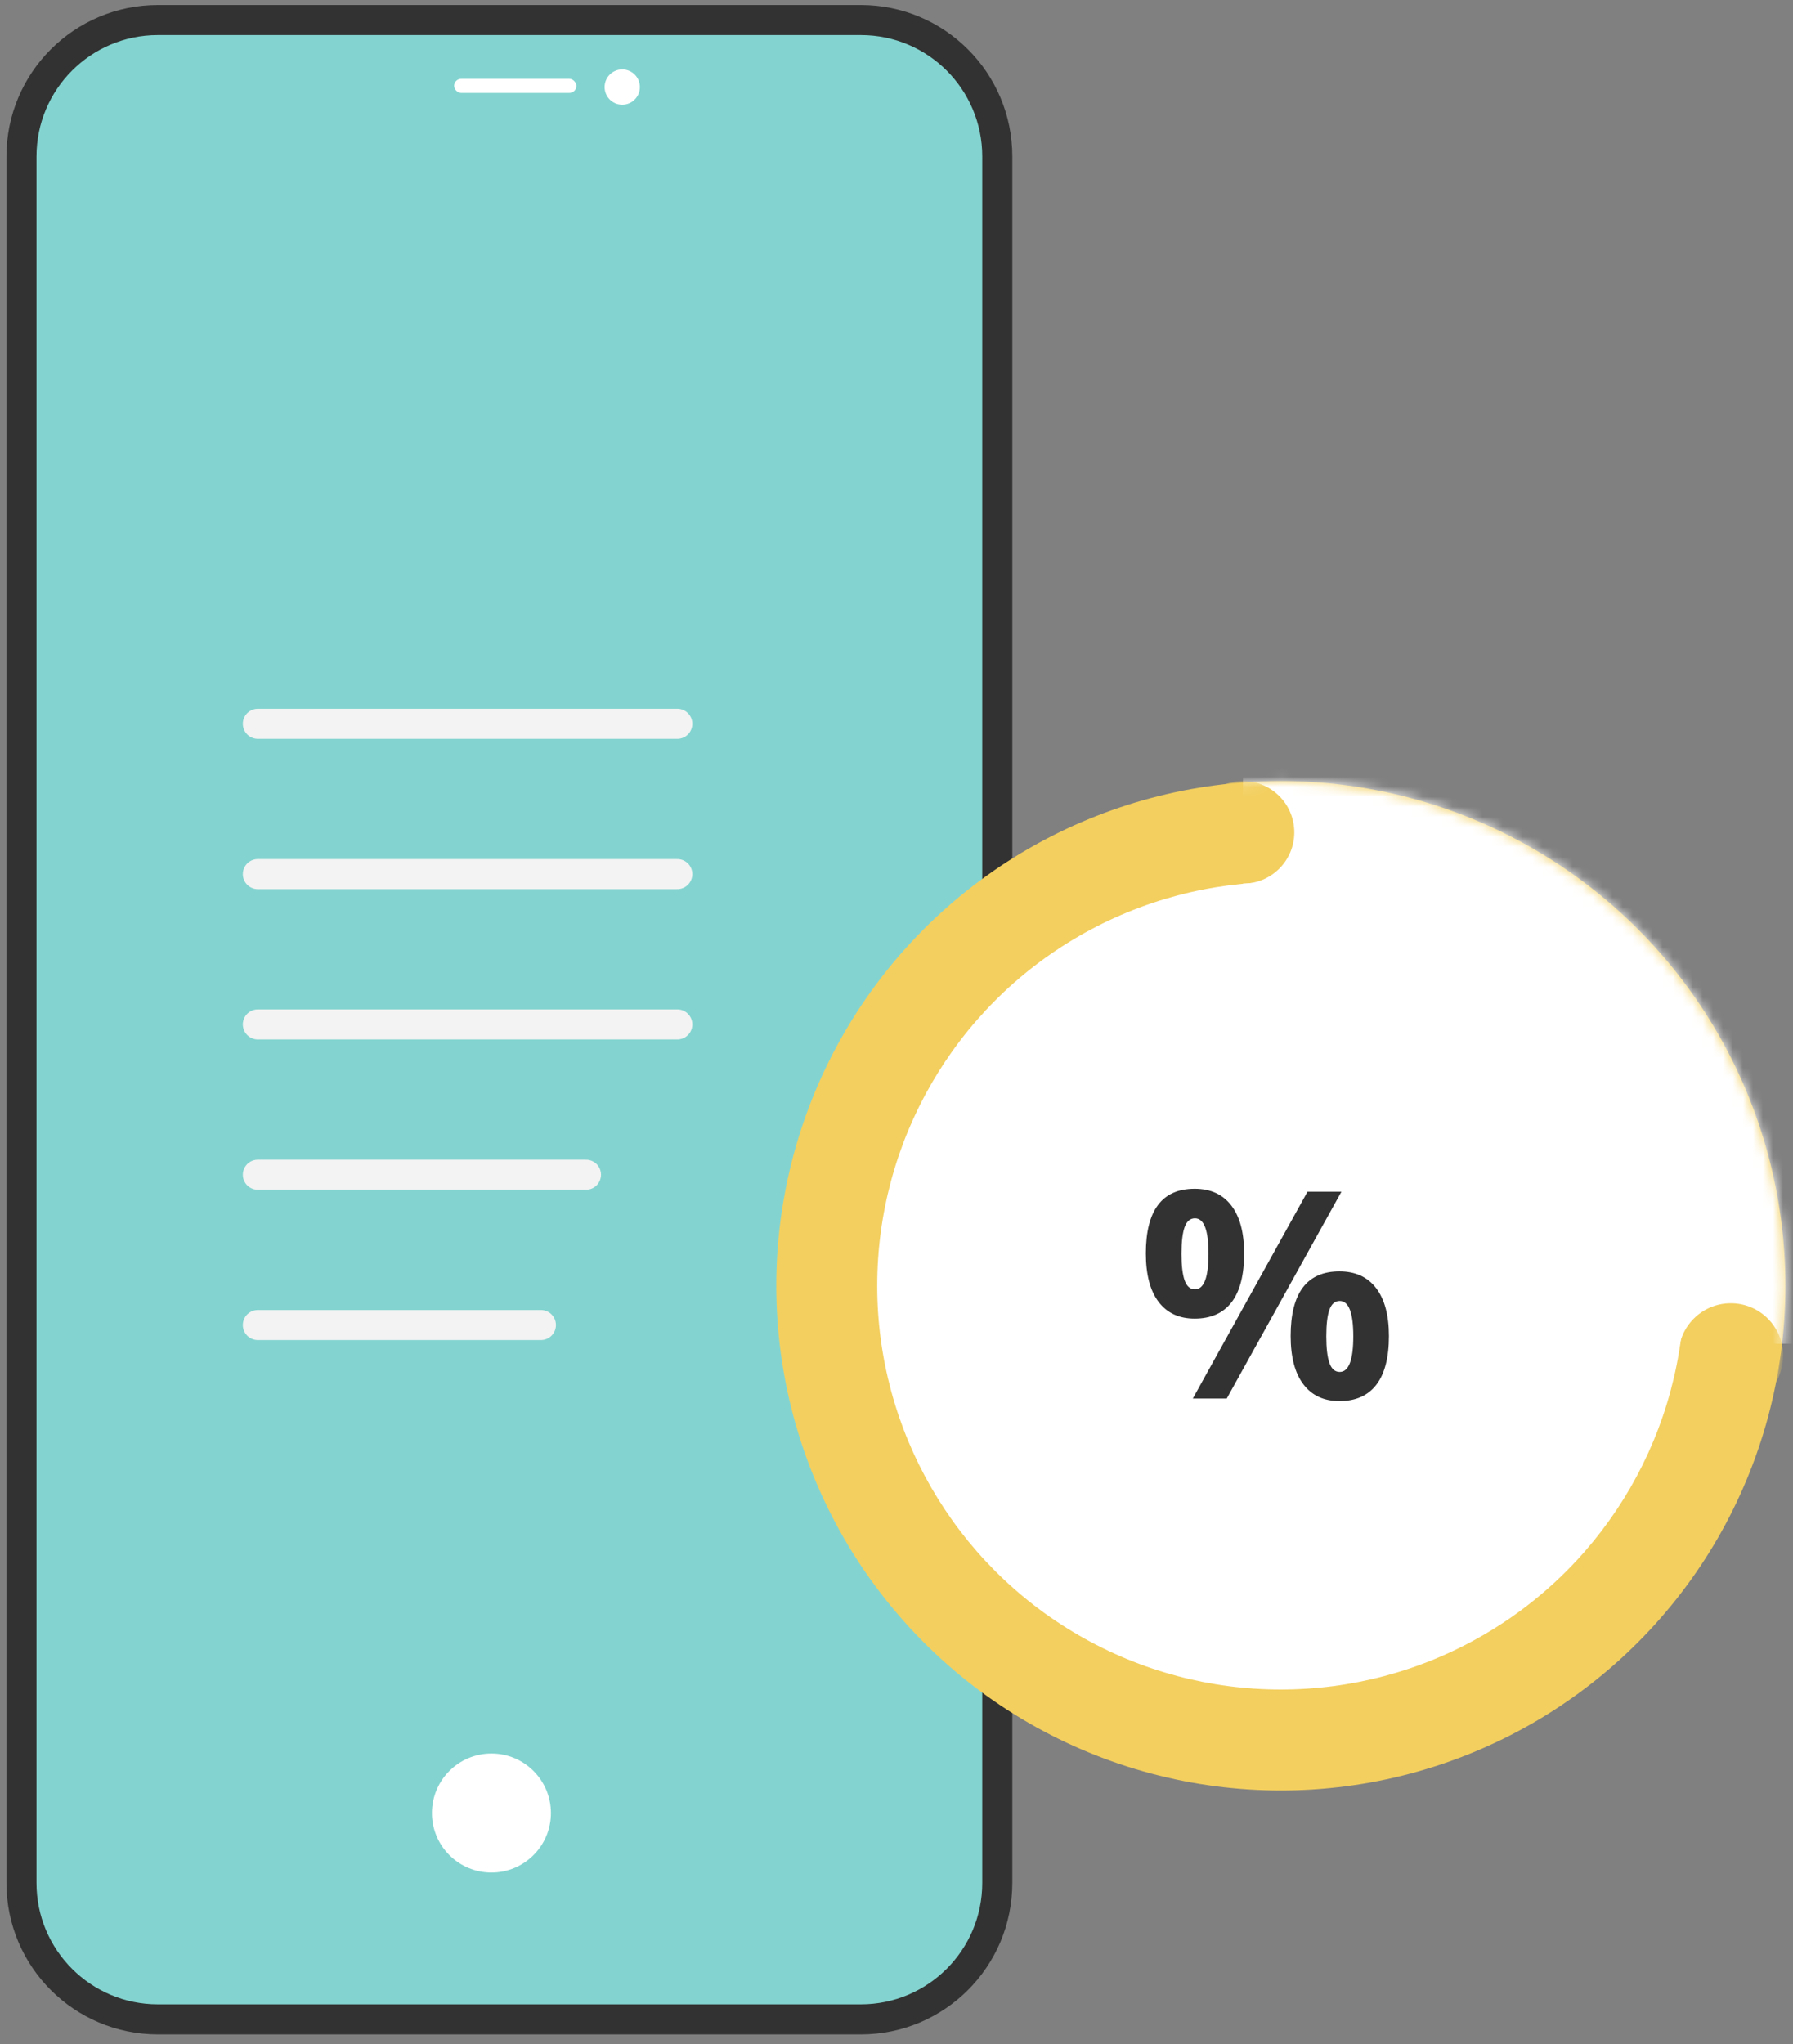 <svg xmlns="http://www.w3.org/2000/svg" xmlns:xlink="http://www.w3.org/1999/xlink" width="179" height="204" viewBox="0 0 179 204">
    <rect x="0" y="0" width="179" height="204" fill="#808080" stroke="none"/>
    <defs>
        <circle id="5hdtoayuqa" cx="50.37" cy="51.302" r="50.37"/>
    </defs>
    <g fill="none" fill-rule="evenodd">
        <g>
            <g>
                <g>
                    <g>
                        <g>
                            <g>
                                <g transform="translate(-166 -2539) translate(-.5 1801) translate(109.5 79.25) translate(58.5 660.75)">
                                    <g fill="#83D4D0" stroke="#323232" stroke-width="3">
                                        <path d="M13.615 0h70.188c7.52 0 13.615 6.096 13.615 13.615v172.3c0 7.52-6.096 13.616-13.615 13.616H13.615C6.095 199.53 0 193.435 0 185.915v-172.3C0 6.095 6.096 0 13.615 0z" transform="translate(.643)"/>
                                    </g>
                                    <circle cx="47.561" cy="178.939" r="5.939" fill="#FFF"/>
                                    <path stroke="#F3F3F3" stroke-linecap="round" stroke-width="3" d="M24.242 100.235L66.117 100.235"/>
                                    <g transform="translate(23.413 4.225)">
                                        <path fill="#83D4D0" d="M3.533.417C4.058.15 4.653 0 5.282 0h41.314c.63 0 1.224.15 1.75.417h3.385c-.742.187-1.262.855-1.262 1.62v2.377h-.037c-.263 1.883-1.88 3.332-3.836 3.332H5.282c-1.956 0-3.573-1.45-3.836-3.332h-.038V2.169C1.408 1.331.828.604.011.417h3.522z"/>
                                        <circle cx="37.207" cy="2.465" r="1.761" fill="#FFF"/>
                                        <rect width="12.207" height="1.408" x="20.423" y="1.643" fill="#FFF" rx=".704"/>
                                    </g>
                                    <path stroke="#F3F3F3" stroke-linecap="round" stroke-width="3" d="M24.242 85.235L66.117 85.235M24.242 70.235L66.117 70.235M24.242 115.235L57 115.235M24.242 130.235L52.5 130.235"/>
                                </g>
                                <g>
                                    <g transform="translate(-166 -2539) translate(-.5 1801) translate(109.5 79.25) translate(58.5 660.75) translate(76 74.685) translate(0 .33)">
                                        <mask id="vag8yrzhsb" fill="#fff">
                                            <use xlink:href="#5hdtoayuqa"/>
                                        </mask>
                                        <use fill="#F3CF5F" xlink:href="#5hdtoayuqa"/>
                                        <path fill="#FFF" d="M46.593 -15.111H118.371V57.09H46.593z" mask="url(#vag8yrzhsb)"/>
                                        <circle cx="46.593" cy="6.052" r="5.12" fill="#F3CF5F" mask="url(#vag8yrzhsb)"/>
                                        <circle cx="95.291" cy="58.271" r="5.225" fill="#F3CF5F" mask="url(#vag8yrzhsb)"/>
                                        <circle cx="50.37" cy="51.302" r="40.296" fill="#FFF" mask="url(#vag8yrzhsb)"/>
                                        <path fill="#323232" d="M40.45 48.101c0 1.195.107 2.087.318 2.675.212.588.553.883 1.024.883.903 0 1.355-1.186 1.355-3.558 0-2.353-.452-3.53-1.355-3.53-.47 0-.812.29-1.024.869-.211.579-.317 1.466-.317 2.661zm6.255-.028c0 2.164-.42 3.79-1.257 4.877-.837 1.087-2.066 1.63-3.684 1.63-1.553 0-2.753-.557-3.6-1.672-.847-1.115-1.27-2.727-1.27-4.835 0-4.301 1.623-6.452 4.87-6.452 1.59 0 2.811.558 3.663 1.673.852 1.115 1.278 2.708 1.278 4.779zm9.712-6.155L44.968 62.557H41.58l11.45-20.64h3.387zm-1.51 14.427c0 1.196.106 2.087.317 2.676.212.588.553.882 1.024.882.903 0 1.355-1.186 1.355-3.558 0-2.352-.452-3.529-1.355-3.529-.47 0-.812.29-1.024.868-.211.58-.317 1.466-.317 2.661zm6.254-.028c0 2.155-.42 3.776-1.257 4.863-.838 1.088-2.066 1.631-3.684 1.631-1.553 0-2.753-.558-3.6-1.673s-1.27-2.722-1.27-4.82c0-4.302 1.623-6.452 4.87-6.452 1.59 0 2.811.557 3.663 1.673.852 1.115 1.278 2.708 1.278 4.778z" mask="url(#vag8yrzhsb)"/>
                                    </g>
                                </g>
                            </g>
                        </g>
                    </g>
                </g>
            </g>
        </g>
    </g>
</svg>
